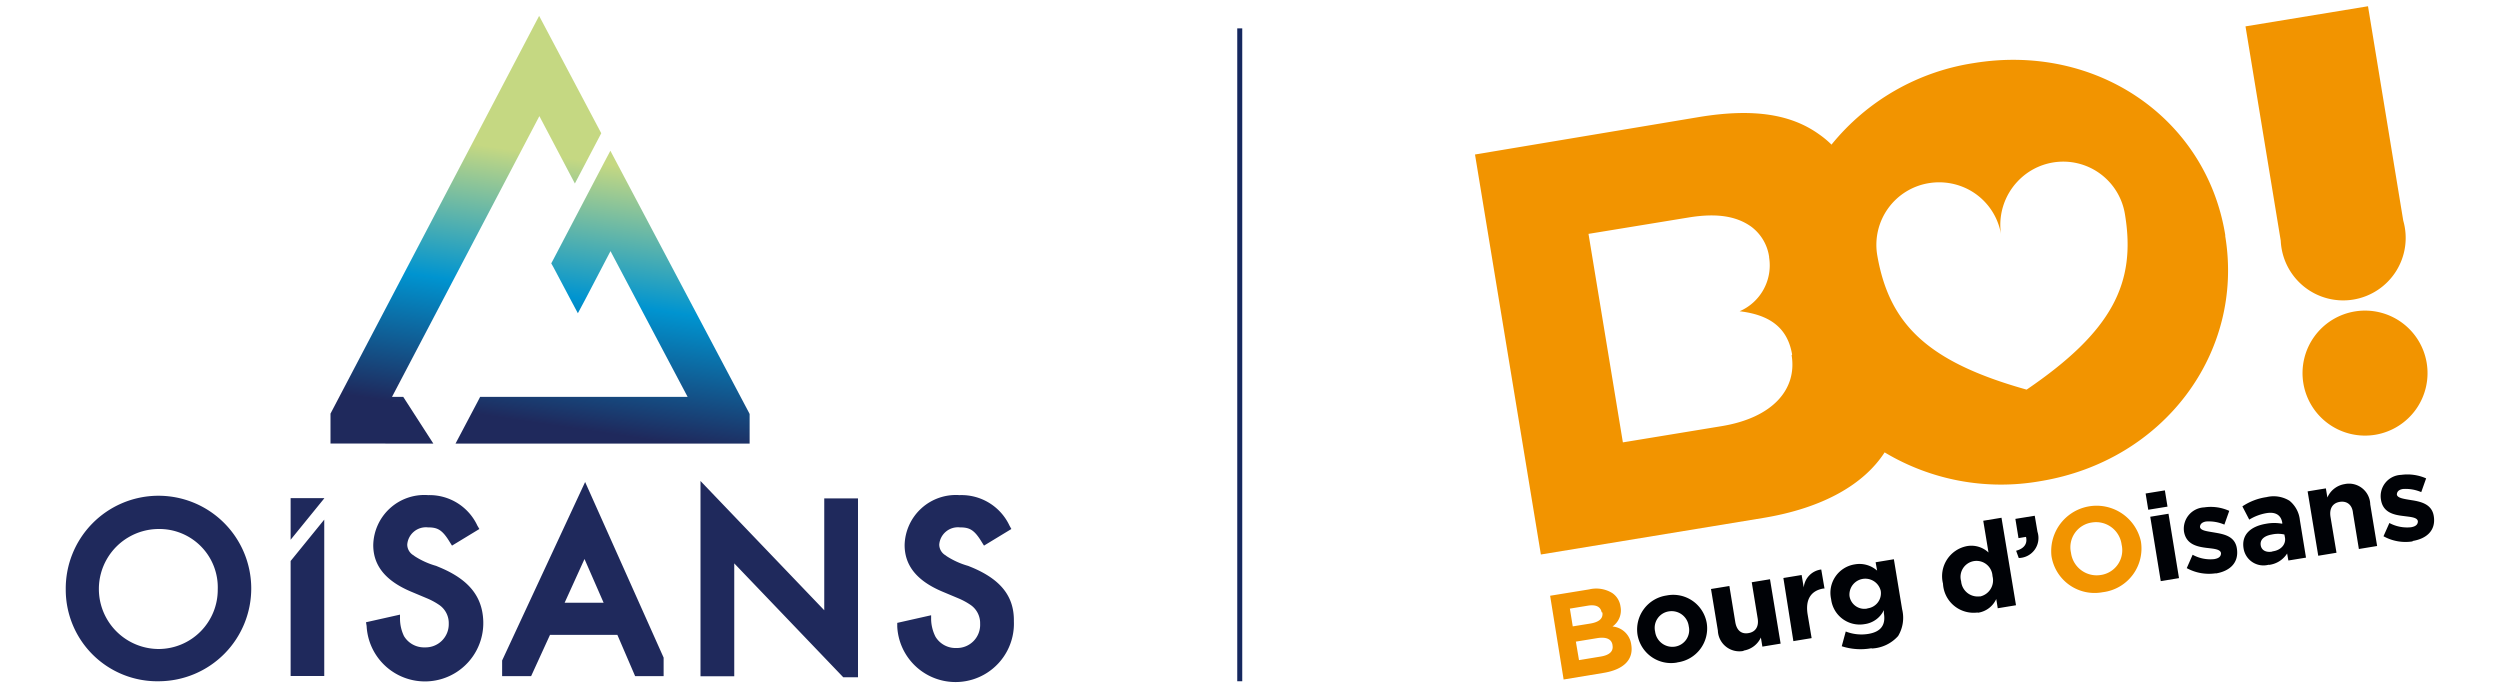 <svg id="Calque_1" data-name="Calque 1" xmlns="http://www.w3.org/2000/svg" xmlns:xlink="http://www.w3.org/1999/xlink" viewBox="0 0 200 55"><defs><linearGradient id="Dégradé_sans_nom_16" x1="48.33" y1="34.63" x2="51.49" y2="13.32" gradientUnits="userSpaceOnUse"><stop offset="0" stop-color="#1f295c"/><stop offset=".48" stop-color="#0094d0"/><stop offset=".99" stop-color="#c5d882"/></linearGradient><linearGradient id="Dégradé_sans_nom_16-2" x1="35.66" y1="32.75" x2="38.82" y2="11.45" xlink:href="#Dégradé_sans_nom_16"/><style>.cls-4{fill:#f29400}.cls-5{fill:#000206}</style></defs><path fill="url(#Dégradé_sans_nom_16)" d="M59.9 32.98l-10.53-19.9-.54-1.02-.54 1.02-4.04 7.71-.15.28.16.28 1.43 2.7.54 1.01.54-1.01 2.07-3.96 6.17 11.66h-16.6l-.17.33-1.33 2.52-.47.89h23.53v-2.37l-.07-.14z"/><path fill="url(#Dégradé_sans_nom_16-2)" d="M31.36 31.75L43.15 9.29l2.84 5.39 2.11-4.02-4.97-9.39-16.69 31.82v2.39l8.23.01-2.41-3.74h-.9z"/><path d="M23.25 44.88v9.2h2.69V41.57l-2.69 3.31zm2.69-5.01v-.02h-2.69v3.33l2.69-3.31zM12.71 54.5a7.32 7.32 0 01-7.45-7.33 7.42 7.42 0 117.45 7.33zm0-12.18a4.8 4.8 0 000 9.6 4.74 4.74 0 004.71-4.77 4.67 4.67 0 00-4.73-4.83zM35.2 45.4l-.31-.13a6.29 6.29 0 01-1.71-.77l-.09-.07a1 1 0 01-.51-.87 1.5 1.5 0 011.65-1.37c.77 0 1.15.18 1.76 1.19l.17.27 2.19-1.33-.16-.27a4.22 4.22 0 00-3.94-2.44 4.09 4.09 0 00-4.39 4c0 1.65 1 2.86 3 3.71l1.31.55a5.5 5.5 0 01.93.5 1.76 1.76 0 01.8 1.53 1.85 1.85 0 01-1.9 1.89 1.87 1.87 0 01-1.68-.9 3.25 3.25 0 01-.32-1.37v-.35l-2.72.61.05.3a4.67 4.67 0 009.33-.43c-.08-1.93-1.15-3.28-3.46-4.25zm42.57 0l-.32-.13a6.29 6.29 0 01-1.71-.77l-.09-.07a1 1 0 01-.51-.87 1.5 1.5 0 011.65-1.37c.77 0 1.15.18 1.76 1.19l.17.27 2.19-1.33-.15-.27a4.24 4.24 0 00-4-2.44 4.1 4.1 0 00-4.39 4c0 1.65 1 2.86 3 3.71l1.31.55a5.5 5.5 0 01.93.5 1.76 1.76 0 01.8 1.53 1.85 1.85 0 01-1.89 1.94 1.87 1.87 0 01-1.68-.9 3.25 3.25 0 01-.35-1.37v-.35l-2.71.61v.3a4.67 4.67 0 009.33-.43c.03-1.98-1.04-3.33-3.34-4.3zm-30.96-6.84l-6.64 14.28v1.25h2.32l1.51-3.3h5.39l1.42 3.3h2.28v-1.48zm-1.64 9.66l1.59-3.5 1.53 3.5zm23.47 5.96V39.87h-2.7v8.95l-9.9-10.34V54.1h2.7v-9.03l8.72 9.11h1.18z" fill="#1f295c"/><path class="cls-4" d="M170 17.17c.9 5.47-1 9.32-7.87 14-8-2.24-11-5.28-11.95-10.75a5 5 0 014.14-5.77 5.09 5.09 0 013.12.49 5 5 0 012.65 3.65 5.06 5.06 0 011.33-4.29 5 5 0 012.81-1.5 5 5 0 015.77 4.17zm-26.67 11.25c.44 2.67-1.44 5-5.65 5.68l-7.85 1.29-2.75-16.68 8-1.31c2.31-.38 3.85-.09 5 .72a3.65 3.65 0 011.45 2.43v.05a4 4 0 01-2.36 4.3c2.25.27 3.82 1.19 4.2 3.47zm14.55-23.37a18.17 18.17 0 00-11.36 6.52 7.52 7.52 0 00-1-.83c-2.18-1.56-5.14-2.11-9.58-1.38l-17.94 3 5.27 32 17.76-2.92c4.87-.8 8.11-2.73 9.74-5.25a18.11 18.11 0 0012.47 2.3c9.89-1.63 16.31-10.3 14.78-19.59v-.1c-1.5-9.3-10.26-15.38-20.14-13.75M194.13 29a5 5 0 11-5.71-4.09 5 5 0 015.71 4.09M179.64 2.11l2.82 17.15a5 5 0 109.8-1.61L189.44.5z"/><path class="cls-5" d="M193 43.28c1.12-.18 1.89-.84 1.7-2-.15-.94-1-1.15-1.8-1.27-.59-.1-1.1-.16-1.15-.44 0-.21.12-.39.48-.45a3.16 3.16 0 011.47.25l.39-1.1a3.71 3.71 0 00-2-.28 1.7 1.7 0 00-1.61 2c.16 1 1 1.2 1.79 1.29.59.08 1.11.1 1.16.42 0 .23-.13.41-.55.48a3 3 0 01-1.73-.34l-.47 1.06a3.63 3.63 0 002.34.41m-7.56 1.15l1.46-.24-.48-2.87c-.11-.69.19-1.11.74-1.2s1 .21 1.06.9l.47 2.87 1.46-.24-.55-3.33a1.7 1.7 0 00-2.06-1.62 1.82 1.82 0 00-1.37 1.07l-.12-.73-1.46.24zm-3.7-.33c-.47.08-.83-.1-.9-.49-.08-.46.26-.77.89-.88a2.32 2.32 0 011 0l.05.26c.08.53-.32 1-1 1.09m-.27 1.08a2 2 0 001.44-.91l.1.56 1.41-.23-.49-3a2.29 2.29 0 00-.83-1.55 2.41 2.41 0 00-1.84-.29 4.64 4.64 0 00-1.93.74l.55 1.06a3.88 3.88 0 011.38-.52c.73-.12 1.16.16 1.26.76v.09a3.47 3.47 0 00-1.29 0c-1.22.2-2 .86-1.8 2a1.61 1.61 0 002 1.28m-4.24.7c1.11-.18 1.88-.84 1.7-2-.15-1-1.05-1.15-1.81-1.28-.58-.1-1.1-.15-1.14-.44 0-.2.13-.38.48-.44a3.13 3.13 0 011.47.25l.39-1.1a3.58 3.58 0 00-2-.28 1.71 1.71 0 00-1.62 1.94c.17 1 1 1.2 1.8 1.3.59.07 1.11.1 1.16.42 0 .23-.12.41-.55.48a2.94 2.94 0 01-1.72-.35l-.47 1.07a3.69 3.69 0 002.34.41m-4.42.63l1.46-.24-.84-5.15-1.46.24zm-1-5.71l1.54-.25-.21-1.3-1.54.25z"/><path class="cls-4" d="M168.06 46a2.07 2.07 0 01-2.38-1.78 2 2 0 011.67-2.42 2.06 2.06 0 012.38 1.77 2 2 0 01-1.67 2.43m.21 1.37a3.52 3.52 0 003-4.07 3.63 3.63 0 00-7.15 1.2 3.49 3.49 0 004.13 2.87"/><path class="cls-5" d="M161.5 44.64a1.6 1.6 0 001.5-2.09l-.22-1.29-1.55.25.25 1.54.6-.1c.13.54-.14.93-.79 1.11zm-3.12 3.07a1.33 1.33 0 01-1.49-1.21 1.28 1.28 0 112.51-.41 1.32 1.32 0 01-1 1.63m-.17 1.3a1.91 1.91 0 001.47-1.1l.12.74 1.46-.24-1.16-7-1.46.24.42 2.54a2 2 0 00-1.73-.51 2.45 2.45 0 00-1.91 3 2.45 2.45 0 002.77 2.31m-8.81-.32a1.2 1.2 0 01-1.44-1 1.27 1.27 0 012.5-.41 1.22 1.22 0 01-1.07 1.4m.36 3.21a3 3 0 002.1-1 2.83 2.83 0 00.32-2.14l-.66-4-1.46.24.12.67a2.13 2.13 0 00-1.79-.5 2.3 2.3 0 00-1.89 2.78 2.3 2.3 0 002.68 2 2 2 0 001.54-1.12v.25c.16.93-.23 1.48-1.23 1.65a3.44 3.44 0 01-1.82-.19l-.32 1.18a4.92 4.92 0 002.37.16m-6.24-.57l1.46-.24-.32-1.9c-.2-1.23.3-1.91 1.27-2.07h.08l-.26-1.52a1.6 1.6 0 00-1.4 1.44l-.17-1-1.46.24zm-4 .76a1.84 1.84 0 001.4-1.05l.12.73 1.46-.24-.85-5.15-1.46.24.47 2.87c.12.69-.18 1.11-.74 1.2s-.94-.21-1.05-.9l-.47-2.87-1.47.24.55 3.33a1.72 1.72 0 002.07 1.62m-5.5-.34a1.39 1.39 0 01-1.59-1.2 1.33 1.33 0 011.1-1.62 1.38 1.38 0 011.59 1.19 1.34 1.34 0 01-1.1 1.63m.19 1.26a2.74 2.74 0 002.35-3.14 2.72 2.72 0 00-3.22-2.21 2.75 2.75 0 00-2.32 3.13 2.72 2.72 0 003.18 2.23"/><path class="cls-4" d="M129 51.62c.09.5-.27.79-.92.9l-1.76.29-.25-1.48 1.71-.28c.76-.12 1.15.1 1.22.55m-.81-2.6c.08.5-.3.78-1 .89l-1.37.22-.23-1.42 1.46-.24c.62-.1 1 .09 1.08.53zm-3.1 5.36l3.2-.53c1.52-.25 2.42-1 2.21-2.26a1.66 1.66 0 00-1.5-1.45 1.57 1.57 0 00.64-1.6 1.55 1.55 0 00-.65-1.07 2.44 2.44 0 00-1.85-.3l-3.13.51z"/><path fill="none" stroke="#15275e" stroke-miterlimit="10" stroke-width=".4" d="M99.18 2.27V54.5"/></svg>